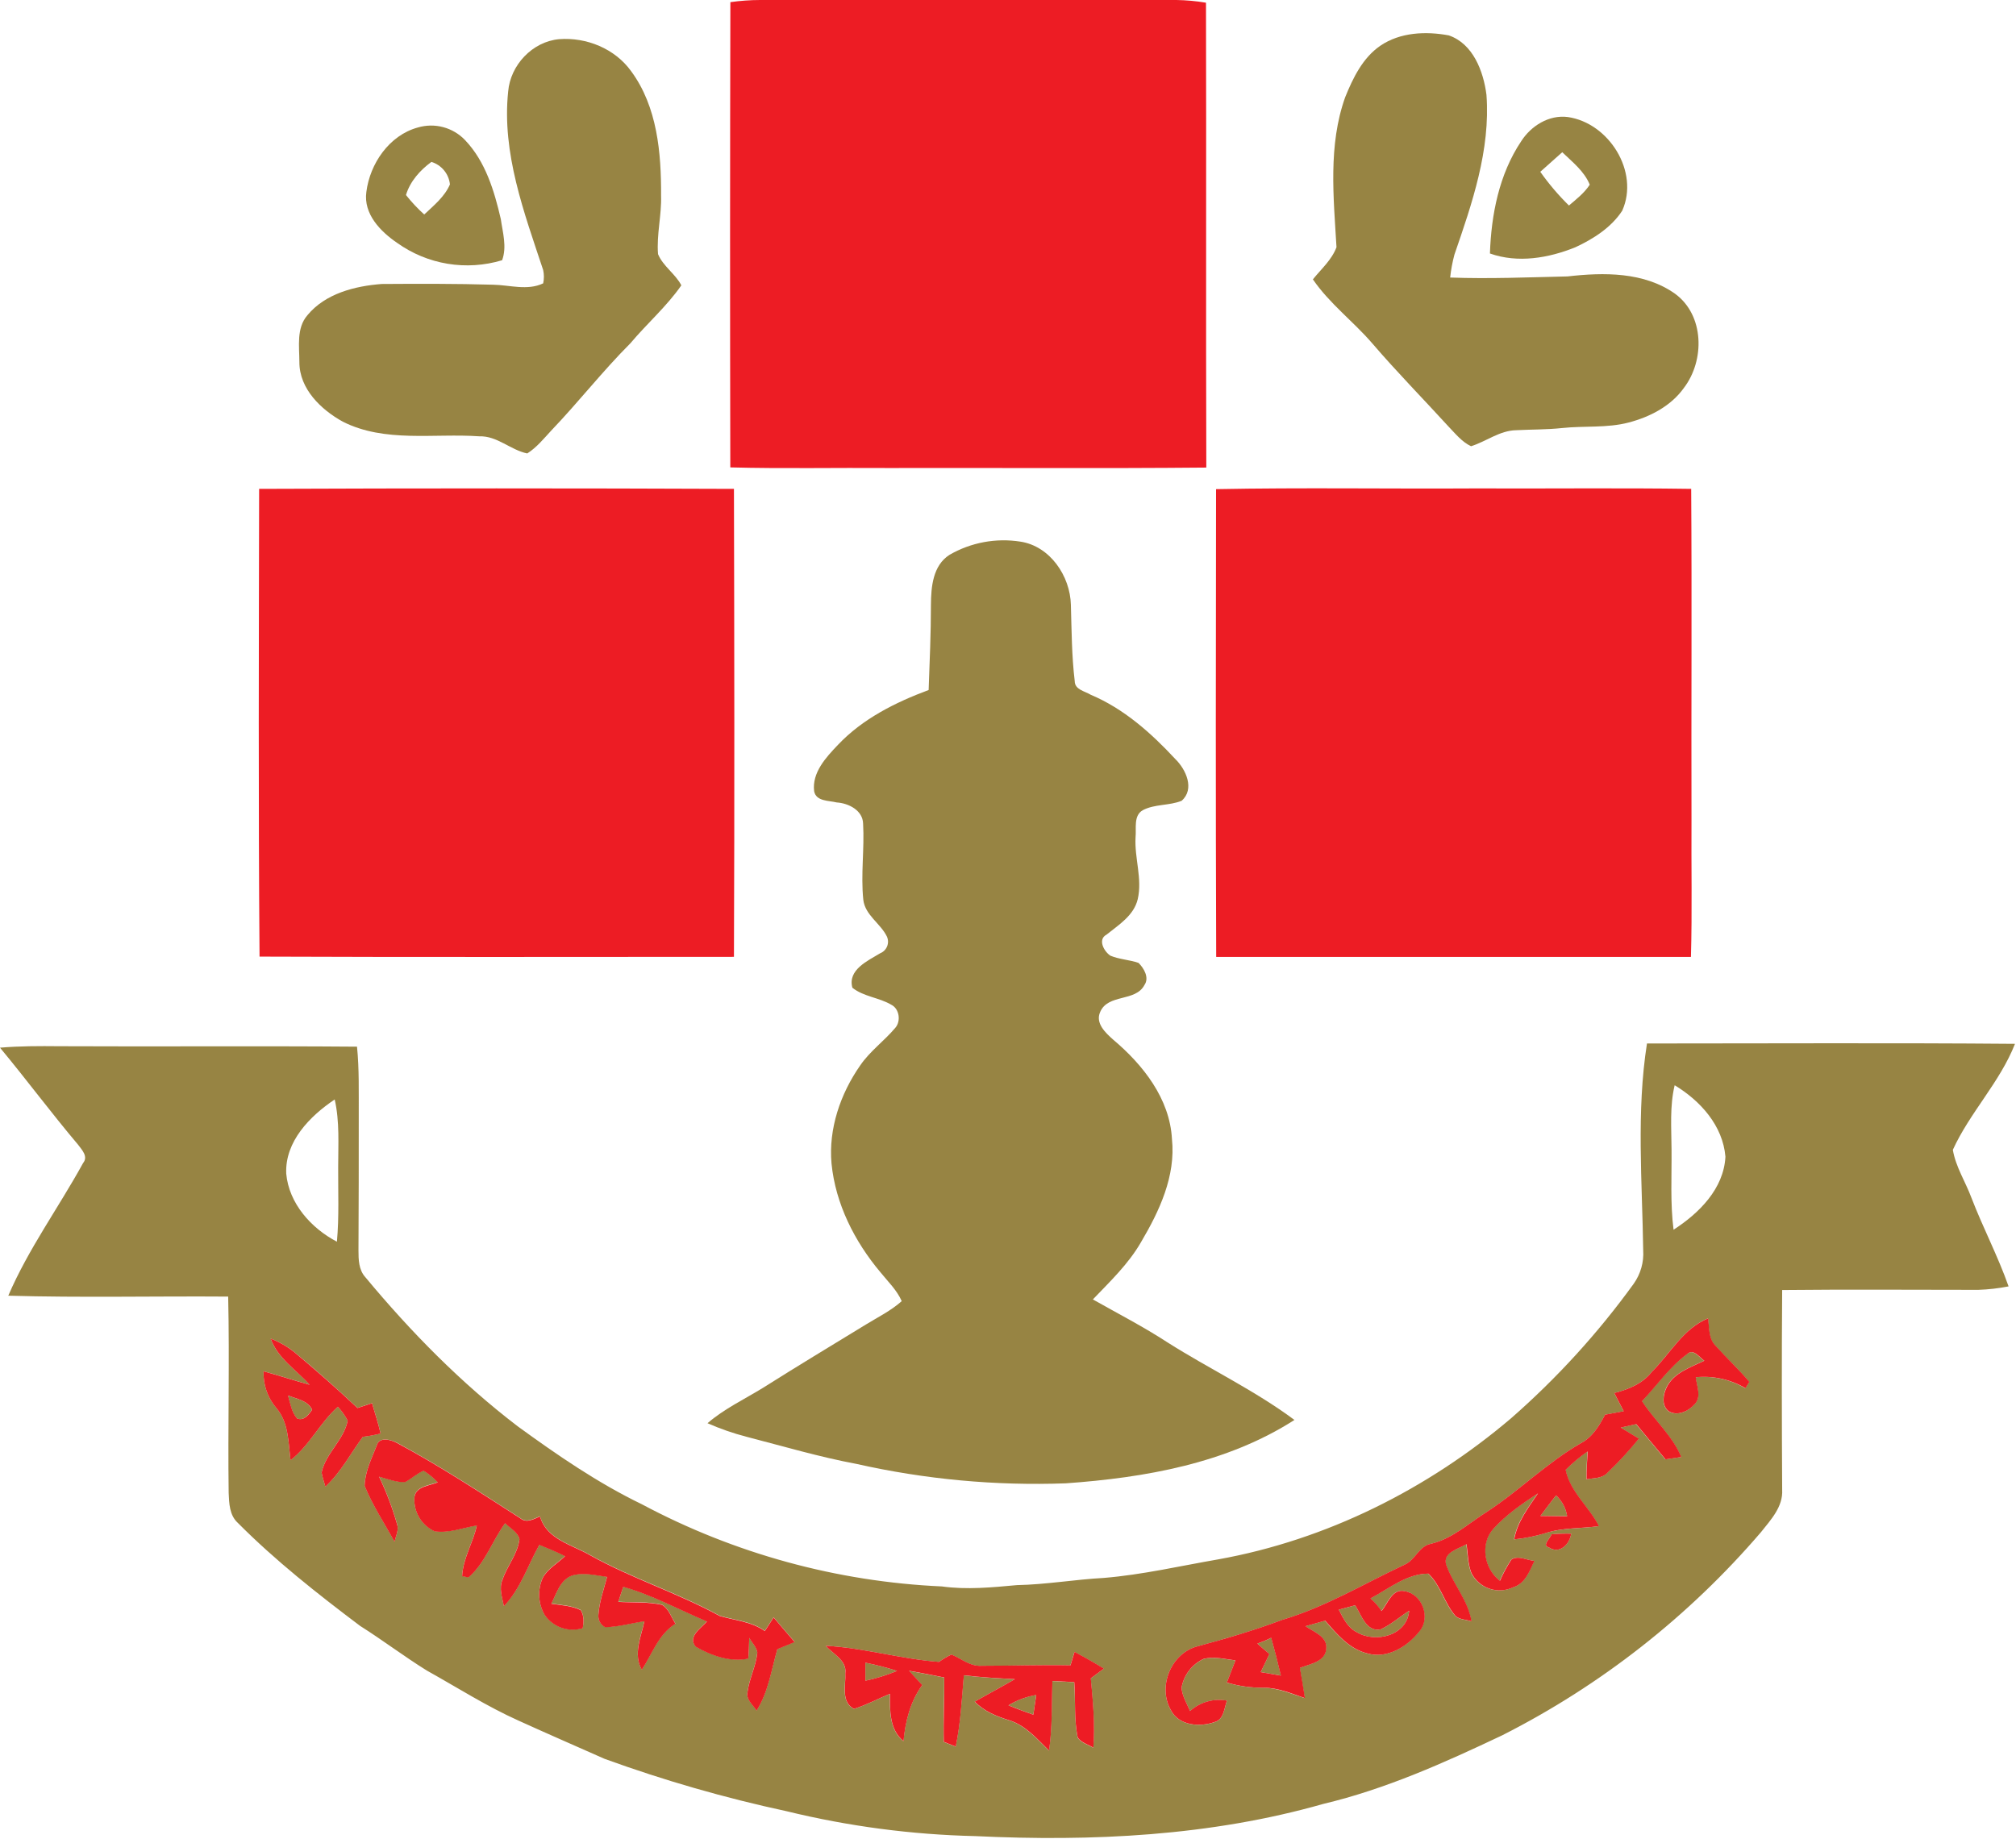 <svg width="581" height="530" viewBox="0 0 581 530" fill="none" xmlns="http://www.w3.org/2000/svg">
<path d="M210.49 0.62C213.325 0.213 216.186 0.006 219.05 0C259.05 0 299.05 0 339.05 0C341.902 0.046 344.747 0.306 347.56 0.78C347.68 45.44 347.51 90.09 347.65 134.78C317.11 135.07 286.57 134.83 256.03 134.91C240.84 134.8 225.65 135.13 210.47 134.73C210.377 90.023 210.383 45.32 210.49 0.62Z" fill="#ED1C24"/>
<path d="M74.68 140.92C120.287 140.734 165.9 140.734 211.52 140.92C211.63 185.92 211.7 230.85 211.52 275.82C165.95 275.82 120.37 275.94 74.8 275.75C74.44 230.81 74.6 185.87 74.68 140.92Z" fill="#ED1C24"/>
<path d="M350.46 141C375.32 140.52 400.19 140.94 425.06 140.79C445.83 140.88 466.61 140.62 487.39 140.92C487.61 172.74 487.39 204.55 487.48 236.36C487.39 249.52 487.69 262.68 487.32 275.84C441.714 275.84 396.107 275.84 350.5 275.84C350.33 230.91 350.39 186 350.46 141Z" fill="#ED1C24"/>
<path d="M397.78 13.2C403.5 9.28 410.92 8.97 417.53 10.2C424.53 12.59 427.53 20.56 428.39 27.34C429.57 43.23 424.26 58.6 419.16 73.39C418.579 75.558 418.167 77.768 417.93 80C429.19 80.42 440.48 79.93 451.75 79.68C462.2 78.49 473.81 78.34 482.75 84.68C491.21 90.87 491.34 103.87 485.31 111.79C481.56 117.07 475.53 120.17 469.39 121.79C463.1 123.44 456.53 122.7 450.13 123.39C445.75 123.86 441.34 123.78 436.95 124.01C432.2 124.1 428.36 127.24 423.95 128.63C421.31 127.38 419.46 125.03 417.48 122.98C410.18 114.98 402.55 107.22 395.48 98.98C390 92.62 383.15 87.51 378.37 80.53C380.78 77.53 383.81 74.91 385.17 71.26C384.33 56.91 382.73 41.87 387.67 28.03C389.92 22.47 392.72 16.68 397.78 13.2Z" fill="#978443"/>
<path d="M161.14 11.29C169.04 10.69 177.24 14.03 181.91 20.55C189.44 30.78 190.58 44.07 190.52 56.37C190.7 62.02 189.19 67.61 189.64 73.25C191.08 76.75 194.64 78.93 196.36 82.25C192.13 88.34 186.47 93.25 181.68 98.95C173.68 106.95 166.68 115.95 158.86 124.12C156.7 126.45 154.66 128.99 151.95 130.71C147.11 129.71 143.28 125.59 138.12 125.77C125.03 124.85 110.97 127.69 98.79 121.55C92.5 118.07 86.27 112.09 86.28 104.39C86.28 99.87 85.37 94.58 88.6 90.86C93.76 84.61 102.26 82.45 110.01 81.86C120.7 81.79 131.41 81.76 142.1 82.07C146.87 82.15 152 83.85 156.54 81.68C156.817 80.415 156.817 79.105 156.54 77.84C151.06 61.29 144.59 44.15 146.45 26.4C147.08 18.78 153.4 12 161.14 11.29Z" fill="#978443"/>
<path d="M438.39 40.73C441.23 36.28 446.39 33.05 451.8 33.73C463.69 35.43 472.53 49.5 467.52 60.73C464.35 65.59 459.22 68.85 454.05 71.26C446.32 74.4 437.45 75.93 429.39 73.07C429.77 61.86 432.03 50.24 438.39 40.73ZM443.9 49.52C446.355 53.002 449.12 56.255 452.16 59.24C454.3 57.42 456.57 55.66 458.16 53.24C456.59 49.36 453.16 46.7 450.23 43.88C448.11 45.78 446 47.66 443.9 49.52Z" fill="#978443"/>
<path d="M120.42 36.75C122.806 36.044 125.341 36.011 127.744 36.655C130.148 37.3 132.327 38.595 134.04 40.4C139.91 46.56 142.45 55 144.33 63.15C144.88 67.03 146.13 71.15 144.71 75.01C139.62 76.548 134.245 76.897 128.998 76.03C123.752 75.163 118.775 73.104 114.45 70.01C109.64 66.73 104.71 61.68 105.58 55.34C106.6 47.2 112.16 39 120.42 36.75ZM117 56.22C118.595 58.232 120.355 60.108 122.26 61.83C125.01 59.23 128.14 56.72 129.67 53.16C129.516 51.673 128.927 50.265 127.977 49.111C127.028 47.957 125.759 47.108 124.33 46.67C121.06 49.06 118.17 52.3 117 56.22Z" fill="#978443"/>
<path d="M273.65 159.93C279.824 156.363 287.036 155.021 294.08 156.13C302.63 157.43 308.42 166.06 308.62 174.33C308.84 181.66 308.85 189.02 309.73 196.33C309.73 198.81 312.64 199.22 314.35 200.27C323.85 204.27 331.73 211.27 338.69 218.77C341.79 221.77 344.39 227.46 340.54 230.83C336.95 232.29 332.79 231.72 329.33 233.55C326.62 235.12 327.53 238.76 327.26 241.36C326.92 247.36 329.26 253.3 327.89 259.19C326.76 263.94 322.41 266.58 318.89 269.42C316.27 270.8 318.16 274.29 320.03 275.49C322.61 276.56 325.48 276.65 328.12 277.56C329.69 279.11 331.28 281.84 329.82 283.94C327.24 288.86 319.33 286.41 317.07 291.7C315.59 294.96 318.64 297.75 320.83 299.7C329.42 306.94 337.12 316.7 337.75 328.31C338.88 339.02 334.12 349.12 328.81 358.1C325.2 364.37 319.91 369.39 314.96 374.57C322.17 378.65 329.55 382.44 336.49 386.97C348.55 394.62 361.58 400.77 373.05 409.31C353.5 421.85 329.93 425.96 307.14 427.58C286.876 428.321 266.601 426.439 246.82 421.98C236.12 419.98 225.7 416.89 215.18 414.17C211.32 413.171 207.547 411.86 203.9 410.25C208.69 406.11 214.45 403.39 219.81 400.1C229.64 393.89 239.6 387.88 249.52 381.82C253.02 379.67 256.79 377.82 259.87 375.06C258.47 371.85 255.87 369.4 253.72 366.72C246.28 357.86 240.79 347.03 239.64 335.4C238.74 325.4 242.19 315.31 247.89 307.14C250.69 303.02 254.82 300.08 258.01 296.29C259.69 294.39 259.22 290.79 256.86 289.62C253.33 287.53 248.91 287.32 245.65 284.72C244.25 279.56 250.06 276.97 253.65 274.79C254.107 274.61 254.522 274.338 254.869 273.991C255.216 273.644 255.489 273.229 255.67 272.773C255.851 272.316 255.936 271.828 255.921 271.337C255.905 270.846 255.789 270.364 255.58 269.92C253.72 266.14 249.32 263.8 248.8 259.37C248.04 252.06 249.16 244.72 248.74 237.42C248.65 233.56 244.52 231.52 241.12 231.31C238.85 230.74 235.2 231.04 234.63 228.08C233.97 222.7 238.05 218.32 241.48 214.72C248.6 207.19 258.03 202.47 267.63 198.9C267.92 190.71 268.29 182.51 268.29 174.31C268.33 169.17 268.83 163 273.65 159.93Z" fill="#978443"/>
<path d="M0 302C5.67 301.52 11.37 301.52 17.05 301.58C45.67 301.72 74.28 301.48 102.89 301.71C103.55 308.23 103.36 314.79 103.39 321.34C103.39 334.34 103.39 347.34 103.31 360.41C103.31 363.11 103.37 366.05 105.31 368.18C118.42 383.97 132.91 398.7 149.25 411.18C160.62 419.44 172.25 427.46 184.97 433.61C211.669 447.849 241.212 455.943 271.44 457.3C278.64 458.3 285.89 457.58 293.08 456.92C301.47 456.76 309.75 455.3 318.08 454.85C329.2 453.94 340.08 451.4 351.08 449.5C382.25 443.9 411.49 429.25 435.54 408.78C448.726 397.238 460.564 384.242 470.83 370.04C472.82 367.232 473.784 363.825 473.56 360.39C473.28 340.54 471.56 320.48 474.65 300.79C510 300.79 545.36 300.59 580.71 300.89C576.36 311.97 567.71 320.68 562.8 331.44C563.62 336.36 566.45 340.66 568.17 345.3C571.48 353.91 575.8 362.1 578.86 370.81C575.972 371.377 573.042 371.712 570.1 371.81C551.27 371.81 532.44 371.66 513.61 371.86C513.46 391.05 513.5 410.24 513.61 429.43C513.9 434.36 510.3 438.13 507.46 441.71C486.701 465.923 461.371 485.806 432.92 500.22C416.24 508.13 399.33 515.72 381.33 520C348.82 529.26 314.67 530.88 281.06 529.27C262.737 528.851 244.514 526.447 226.71 522.1C208.896 518.268 191.366 513.222 174.24 507C165.99 503.34 157.71 499.74 149.48 496C140.28 491.87 131.77 486.43 122.98 481.53C116.43 477.46 110.29 472.78 103.77 468.67C91.5 459.42 79.36 449.87 68.52 438.96C66.12 436.76 66.03 433.35 65.9 430.33C65.64 411.48 66.18 392.61 65.76 373.75C44.64 373.59 23.5 374.1 2.39 373.49C8.17 360.02 16.9 348.08 23.94 335.27C25.48 333.38 23.66 331.52 22.52 329.99C14.79 320.84 7.66 311.23 0 302ZM482.63 312.83C481.17 318.91 481.7 325.19 481.73 331.38C481.8 339.08 481.33 346.81 482.31 354.48C489.66 349.72 496.77 342.7 497.26 333.43C496.51 324.46 490.04 317.3 482.63 312.83ZM82.49 338.3C83.25 346.88 89.68 354.06 97.1 357.93C97.75 350.76 97.42 343.56 97.46 336.39C97.46 329.89 97.91 323.32 96.46 316.93C89.33 321.71 82.09 329.05 82.49 338.3ZM476.08 395.4C473.42 398.86 469.31 400.5 465.23 401.57L467.94 406.81C466.14 407.13 464.35 407.463 462.57 407.81C460.88 411.01 458.95 414.28 455.63 416.01C445.88 421.62 437.88 429.69 428.49 435.83C423.23 439.13 418.49 443.62 412.31 445.04C408.9 445.75 407.87 449.75 404.8 451.04C393.14 456.5 381.99 463.25 369.56 466.94C361.56 469.94 353.43 472.34 345.22 474.55C337.55 476.47 333.52 486.15 337.44 492.98C339.76 497.48 345.75 497.93 350.04 496.41C352.76 495.66 352.78 492.41 353.6 490.23C351.717 489.882 349.779 489.972 347.936 490.492C346.093 491.012 344.394 491.949 342.97 493.23C342.04 491.04 340.69 488.93 340.52 486.51C340.827 484.726 341.559 483.043 342.654 481.602C343.749 480.161 345.174 479.004 346.81 478.23C349.81 477.4 353 478.3 356.05 478.62C355.23 480.76 354.39 482.88 353.57 485.02C356.993 486.039 360.549 486.534 364.12 486.49C368.28 486.55 372.12 488.22 376.01 489.49C375.55 486.58 375.08 483.68 374.58 480.78C377.43 479.64 381.89 479.08 382.17 475.27C382.57 471.7 378.59 470.39 376.17 468.77L381.84 467.17C385.21 470.99 388.72 475.29 393.91 476.58C399.67 478.32 405.57 474.65 409.03 470.25C412.36 466.25 409.84 459.46 404.72 458.66C401.16 457.87 399.91 462.24 398.09 464.39C397.205 463.037 396.135 461.815 394.91 460.76C400.21 457.97 405.35 453.61 411.6 453.61C415.19 457 416.21 462.17 419.44 465.85C420.69 466.91 422.53 466.85 424.04 467.38C423.04 461.27 418.69 456.62 416.69 450.94C415.77 447.47 420.34 446.46 422.6 445.12C422.92 447.89 423.01 450.74 423.97 453.39C425.037 455.53 426.903 457.165 429.165 457.941C431.427 458.718 433.903 458.574 436.06 457.54C439.51 456.54 440.76 452.87 442.16 449.94C439.99 449.75 437.57 448.28 435.53 449.54C434.257 451.487 433.15 453.538 432.22 455.67C427.66 452.25 426.41 444.99 430.35 440.67C434.05 436.61 438.6 433.46 443.18 430.47C440.4 434.62 437.18 438.67 436.33 443.73C439.408 443.434 442.447 442.825 445.4 441.91C450.4 440.32 455.65 440.67 460.76 439.91C457.91 434.31 452.42 429.99 451.16 423.68C453.107 421.73 455.225 419.96 457.49 418.39C457.34 421.04 457.21 423.69 457.16 426.39C459.16 426.05 461.63 426.24 463.16 424.57C466.411 421.484 469.451 418.183 472.26 414.69C470.52 413.61 468.777 412.55 467.03 411.51L471.5 410.51C474.29 413.91 477.12 417.27 479.93 420.67L484.49 420C481.93 413.83 476.73 409.42 473.17 403.9C477.42 399.4 480.99 394.13 486.02 390.44C487.93 388.55 489.58 391.16 491.11 392.24C487.18 394.15 482.38 395.65 480.28 399.86C479.28 401.95 478.76 404.97 480.72 406.7C483.23 408.45 486.62 406.8 488.41 404.7C490.41 402.54 488.91 399.5 488.66 397C493.648 396.51 498.662 397.617 502.98 400.16L504.09 398.34C501.09 394.7 497.55 391.48 494.39 387.95C492.3 385.86 492.56 382.72 492.23 380.03C485.11 382.94 481.33 390.19 476.08 395.4ZM78.01 385.87C80.01 391.57 85.37 394.81 89.22 399.15C84.78 397.92 80.4 396.49 75.96 395.27C75.815 399.114 77.114 402.874 79.6 405.81C83.21 409.99 83.09 415.72 83.73 420.89C89.24 416.64 92.19 410.08 97.37 405.49C98.487 406.692 99.439 408.037 100.2 409.49C99.11 415.08 93.87 418.87 92.68 424.44C92.94 425.82 93.38 427.16 93.77 428.51C98.23 424.41 101.02 418.99 104.56 414.16C106.286 413.958 107.997 413.641 109.68 413.21C109.04 410.21 108.03 407.38 107.23 404.47C105.82 404.92 104.42 405.38 103.02 405.85C97.1 400.27 91.02 394.85 84.73 389.67C82.692 388.076 80.427 386.795 78.01 385.87ZM108.55 416.74C107.09 420.44 105.19 424.22 105.08 428.24C107.36 433.9 110.8 439.04 113.71 444.4C114.05 442.69 115.03 441.01 114.41 439.24C113.076 434.56 111.35 430 109.25 425.61C111.71 426.27 114.18 427.3 116.77 427.17C118.61 426.17 120.14 424.7 122.08 423.89C123.576 424.831 124.946 425.956 126.16 427.24C123.75 428.24 119.74 428.33 119.42 431.67C119.302 433.691 119.799 435.7 120.847 437.432C121.896 439.164 123.445 440.537 125.29 441.37C129.38 441.95 133.41 440.37 137.42 439.68C136.36 444.68 133.42 449.14 133.19 454.29L135.02 454.65C139.85 450.48 141.88 444.1 145.57 439.02C146.98 440.46 149.16 441.53 149.71 443.58C149.23 447.85 146.19 451.26 144.84 455.25C143.73 457.74 144.74 460.43 145.22 462.94C150.03 457.94 152.09 451.2 155.43 445.28C157.93 446.28 160.43 447.28 162.83 448.53C160.68 450.63 157.83 452.12 156.38 454.84C155.64 456.528 155.306 458.367 155.405 460.208C155.504 462.049 156.033 463.841 156.95 465.44C158.134 467.17 159.84 468.476 161.819 469.169C163.797 469.861 165.945 469.904 167.95 469.29C168.24 467.54 168.37 465.61 167.35 464.07C164.72 462.78 161.72 462.66 158.88 462.24C160.39 459.33 161.37 455.49 164.71 454.16C168.05 453.11 171.58 454.05 174.95 454.5C174.03 458.11 172.71 461.67 172.46 465.41C172.387 466.131 172.531 466.858 172.873 467.497C173.215 468.137 173.74 468.66 174.38 469C178.21 468.93 181.95 467.86 185.72 467.27C184.72 471.82 182.4 476.83 184.96 481.27C187.96 476.67 189.73 471.08 194.67 468C193.45 466.16 192.75 463.69 190.77 462.54C186.64 461.63 182.38 461.93 178.19 461.7C178.66 460.24 179.14 458.8 179.63 457.36C188.02 459.77 195.71 463.98 203.73 467.36C202.01 469.36 198.05 471.74 200.5 474.62C204.93 477.17 210.5 479.18 215.64 478.06C215.86 476.06 215.85 474.06 215.92 472.06C216.7 473.45 218 474.68 218.26 476.31C217.87 480.23 215.94 483.8 215.43 487.7C214.93 489.87 217.05 491.38 218.03 493.07C221.42 487.7 222.27 481.32 224.03 475.33L229.03 473.28C226.97 470.94 224.947 468.573 222.96 466.18C222.1 467.48 221.26 468.78 220.42 470.1C216.57 467.36 211.83 467.04 207.42 465.76C195.42 459.15 182.14 454.97 170.1 448.27C164.83 445.19 157.51 443.73 155.63 437.06C153.81 437.83 151.73 439.11 149.91 437.57C138.27 430.09 126.68 422.47 114.47 415.92C112.69 415 109.24 414 108.55 416.74ZM447.14 442.27C446.85 443.37 444.26 445.53 446.33 446.02C449.44 448.15 452.33 445.16 452.81 442.09C450.918 442.039 449.025 442.1 447.14 442.27ZM237.95 474.41C240.08 476.79 244.12 478.61 243.58 482.35C243.78 485.81 242.26 490.57 246.08 492.61C249.67 491.5 252.99 489.7 256.45 488.27C256.45 493.08 256.25 498.56 260.36 501.92C260.88 496.17 262.36 490.49 265.75 485.75L261.97 481.63C265.357 482.23 268.737 482.877 272.11 483.57C272.17 489.76 271.8 495.94 271.97 502.12L275.41 503.48C276.82 496.71 277.16 489.8 277.75 482.93C282.63 483.53 287.54 483.77 292.45 484.05C288.63 486.26 284.73 488.33 280.9 490.52C283.56 493.3 287.13 494.75 290.74 495.87C295.54 497.33 298.84 501.27 302.31 504.65C303.26 498 303.07 491.27 303.26 484.58L309.57 484.9C309.99 490.22 309.49 495.66 310.57 500.9C311.57 502.38 313.57 502.9 315.07 503.8C315.59 497.11 314.96 490.42 314.34 483.8L318.1 481C315.34 479.3 312.523 477.697 309.65 476.19C309.25 477.477 308.86 478.767 308.48 480.06C299.96 479.9 291.48 480.19 282.93 480.19C279.61 480.44 277.04 478.13 274.18 476.95C272.921 477.545 271.719 478.255 270.59 479.07C259.62 478.23 248.96 475 237.95 474.41Z" fill="#978443"/>
<path d="M82.98 402.25C85.45 403.25 88.65 403.67 89.93 406.35C89 407.78 87.53 409.7 85.58 408.87C83.96 407 83.65 404.51 82.98 402.25Z" fill="#978443"/>
<path d="M448.44 431.05C450.161 432.626 451.29 434.743 451.64 437.05C449.06 437.05 446.49 437.013 443.93 436.94C445.41 435 446.9 433 448.44 431.05Z" fill="#978443"/>
<path d="M385.83 464C387.39 463.57 388.97 463.15 390.55 462.73C392.33 465.46 393.72 470.53 397.9 469.67C400.9 468.28 403.37 466.08 406.11 464.3C405.56 471.46 396.39 473.78 390.97 470.46C388.33 469.16 387.11 466.43 385.83 464Z" fill="#978443"/>
<path d="M362.38 473.77C363.748 473.302 365.085 472.744 366.38 472.1C367.38 475.71 368.31 479.35 369.17 483L363.33 482L365.82 476.78C364.66 475.78 363.48 474.81 362.38 473.77Z" fill="#978443"/>
<path d="M249.39 479.28C252.48 479.891 255.532 480.682 258.53 481.65C255.582 482.877 252.525 483.824 249.4 484.48C249.39 482.74 249.38 481 249.39 479.28Z" fill="#978443"/>
<path d="M290.64 491.57C293.089 490.064 295.805 489.045 298.64 488.57C298.36 490.46 298.07 492.36 297.79 494.26C295.39 493.42 293 492.53 290.64 491.57Z" fill="#978443"/>
<path d="M476.08 395.4C481.37 390.19 485.08 382.94 492.29 380.02C492.62 382.71 492.36 385.85 494.45 387.94C497.61 391.47 501.11 394.69 504.15 398.33L503.04 400.15C498.721 397.61 493.707 396.507 488.72 397C488.97 399.5 490.43 402.54 488.47 404.7C486.68 406.77 483.29 408.42 480.78 406.7C478.78 404.97 479.32 401.95 480.34 399.86C482.44 395.65 487.24 394.15 491.17 392.24C489.64 391.16 487.99 388.55 486.08 390.44C481.08 394.13 477.48 399.44 473.23 403.9C476.79 409.42 481.99 413.83 484.55 420L479.99 420.67C477.18 417.27 474.35 413.91 471.56 410.51L467.09 411.51C468.844 412.55 470.587 413.61 472.32 414.69C469.511 418.183 466.471 421.484 463.22 424.57C461.67 426.24 459.22 426.05 457.22 426.39C457.22 423.73 457.4 421.08 457.55 418.39C455.286 419.96 453.167 421.73 451.22 423.68C452.48 429.99 457.97 434.31 460.82 439.91C455.71 440.65 450.42 440.3 445.46 441.91C442.507 442.825 439.468 443.435 436.39 443.73C437.27 438.67 440.46 434.62 443.24 430.47C438.66 433.47 434.11 436.61 430.41 440.67C426.47 445 427.72 452.26 432.28 455.67C433.21 453.538 434.317 451.487 435.59 449.54C437.59 448.28 440.05 449.75 442.22 449.94C440.82 452.87 439.57 456.5 436.12 457.54C433.964 458.574 431.487 458.718 429.225 457.941C426.963 457.165 425.097 455.53 424.03 453.39C423.03 450.74 423.03 447.89 422.66 445.12C420.4 446.46 415.83 447.47 416.75 450.94C418.75 456.62 423.12 461.27 424.1 467.38C422.59 466.82 420.75 466.91 419.5 465.85C416.27 462.17 415.25 457 411.66 453.61C405.41 453.61 400.27 457.97 394.97 460.76C396.195 461.815 397.266 463.037 398.15 464.39C399.97 462.24 401.22 457.87 404.78 458.66C409.9 459.46 412.42 466.29 409.09 470.25C405.63 474.65 399.73 478.32 393.97 476.58C388.78 475.29 385.27 470.99 381.9 467.17L376.23 468.77C378.61 470.39 382.59 471.7 382.23 475.27C381.95 479.08 377.49 479.64 374.64 480.78C375.14 483.68 375.64 486.58 376.07 489.49C372.2 488.18 368.34 486.49 364.18 486.49C360.588 486.534 357.011 486.032 353.57 485C354.39 482.86 355.23 480.74 356.05 478.6C353 478.28 349.84 477.38 346.81 478.21C345.174 478.984 343.749 480.141 342.654 481.582C341.559 483.023 340.828 484.707 340.52 486.49C340.69 488.91 342.04 491.02 342.97 493.21C344.394 491.929 346.093 490.992 347.936 490.472C349.779 489.952 351.717 489.862 353.6 490.21C352.78 492.4 352.76 495.64 350.04 496.39C345.75 497.91 339.76 497.46 337.44 492.96C333.52 486.13 337.55 476.45 345.22 474.53C353.43 472.32 361.59 469.91 369.56 466.92C381.99 463.23 393.14 456.48 404.8 451.02C407.87 449.71 408.9 445.71 412.31 445.02C418.52 443.6 423.23 439.11 428.49 435.81C437.88 429.67 445.88 421.6 455.63 415.99C458.95 414.26 460.88 410.99 462.57 407.79C464.35 407.45 466.14 407.117 467.94 406.79L465.23 401.55C469.33 400.5 473.42 398.86 476.08 395.4ZM448.44 431.05C446.9 433 445.44 434.99 443.93 436.98C446.49 437.027 449.06 437.063 451.64 437.09C451.299 434.769 450.169 432.636 448.44 431.05ZM385.83 464C387.11 466.44 388.36 469.17 390.97 470.46C396.39 473.78 405.56 471.46 406.11 464.3C403.37 466.08 400.87 468.3 397.9 469.67C393.72 470.53 392.33 465.46 390.55 462.73C388.97 463.14 387.39 463.56 385.83 464ZM362.38 473.78C363.48 474.78 364.66 475.78 365.84 476.78L363.33 482L369.14 483C368.28 479.35 367.36 475.71 366.35 472.1C365.065 472.743 363.738 473.3 362.38 473.77V473.78Z" fill="#ED1C24"/>
<path d="M78.01 385.87C80.428 386.801 82.693 388.089 84.73 389.69C90.98 394.9 97.1 400.29 103.02 405.87C104.42 405.4 105.82 404.94 107.23 404.49C108.03 407.4 109.04 410.26 109.68 413.23C107.997 413.661 106.286 413.979 104.56 414.18C101.02 419.01 98.23 424.43 93.77 428.53C93.38 427.18 92.94 425.84 92.68 424.46C93.87 418.89 99.11 415.1 100.2 409.51C99.439 408.057 98.487 406.712 97.37 405.51C92.19 410.1 89.24 416.66 83.73 420.91C83.09 415.74 83.21 410.01 79.6 405.83C77.114 402.894 75.815 399.135 75.96 395.29C80.4 396.51 84.78 397.94 89.22 399.17C85.33 394.81 80.04 391.57 78.01 385.87ZM83.01 402.25C83.68 404.51 84.01 407.04 85.61 408.87C87.56 409.7 89.03 407.78 89.96 406.35C88.65 403.67 85.45 403.24 82.98 402.25H83.01Z" fill="#ED1C24"/>
<path d="M108.55 416.74C109.24 414.03 112.69 414.99 114.47 415.98C126.68 422.53 138.27 430.15 149.91 437.63C151.73 439.17 153.81 437.89 155.63 437.12C157.51 443.79 164.83 445.25 170.1 448.33C182.1 455.03 195.37 459.21 207.42 465.82C211.8 467.1 216.54 467.42 220.42 470.16C221.26 468.84 222.1 467.54 222.96 466.24C224.96 468.627 226.983 470.993 229.03 473.34L224.03 475.39C222.3 481.39 221.45 487.76 218.03 493.13C217.03 491.44 214.93 489.93 215.43 487.76C215.94 483.86 217.87 480.29 218.26 476.37C218 474.74 216.7 473.51 215.92 472.12C215.85 474.12 215.86 476.12 215.64 478.12C210.49 479.24 204.93 477.23 200.5 474.68C198.05 471.8 202.01 469.38 203.73 467.42C195.73 464.03 188.02 459.82 179.63 457.42C179.14 458.86 178.63 460.3 178.19 461.76C182.38 461.99 186.64 461.69 190.77 462.6C192.77 463.75 193.45 466.22 194.67 468.06C189.73 471.14 188.01 476.73 184.96 481.33C182.4 476.87 184.76 471.86 185.72 467.33C181.95 467.92 178.21 468.99 174.38 469.06C173.74 468.72 173.215 468.197 172.873 467.557C172.531 466.918 172.387 466.191 172.46 465.47C172.71 461.73 174.03 458.17 174.95 454.56C171.58 454.11 168.05 453.17 164.71 454.22C161.37 455.55 160.39 459.39 158.88 462.3C161.72 462.72 164.72 462.84 167.35 464.13C168.35 465.67 168.24 467.6 167.95 469.35C165.946 469.964 163.797 469.921 161.819 469.229C159.84 468.536 158.134 467.23 156.95 465.5C156.033 463.901 155.504 462.109 155.405 460.268C155.306 458.427 155.64 456.588 156.38 454.9C157.83 452.18 160.68 450.69 162.83 448.59C160.43 447.35 157.93 446.34 155.43 445.34C152.09 451.26 150.03 458.01 145.22 463C144.74 460.49 143.73 457.8 144.84 455.31C146.19 451.31 149.23 447.91 149.71 443.64C149.16 441.59 146.98 440.52 145.57 439.08C141.88 444.16 139.85 450.54 135.02 454.71L133.19 454.35C133.41 449.2 136.36 444.72 137.42 439.74C133.42 440.41 129.42 442.01 125.29 441.43C123.445 440.597 121.896 439.224 120.848 437.492C119.799 435.76 119.302 433.751 119.42 431.73C119.74 428.39 123.75 428.32 126.16 427.3C124.946 426.016 123.576 424.891 122.08 423.95C120.14 424.76 118.61 426.26 116.77 427.23C114.18 427.36 111.71 426.33 109.25 425.67C111.35 430.06 113.076 434.62 114.41 439.3C115.03 441.07 114.05 442.75 113.71 444.46C110.8 439.1 107.36 433.96 105.08 428.3C105.19 424.22 107.09 420.44 108.55 416.74Z" fill="#ED1C24"/>
<path d="M447.14 442.27C449.025 442.1 450.918 442.04 452.81 442.09C452.37 445.16 449.44 448.15 446.33 446.02C444.26 445.53 446.85 443.37 447.14 442.27Z" fill="#ED1C24"/>
<path d="M237.95 474.41C248.95 474.99 259.62 478.23 270.62 479.05C271.749 478.235 272.951 477.525 274.21 476.93C277.07 478.11 279.64 480.42 282.96 480.17C291.47 480.17 299.96 479.88 308.51 480.04C308.89 478.747 309.28 477.457 309.68 476.17C312.554 477.677 315.37 479.28 318.13 480.98L314.37 483.78C314.99 490.44 315.62 497.13 315.1 503.78C313.59 502.85 311.64 502.36 310.6 500.88C309.49 495.62 309.99 490.18 309.6 484.88L303.29 484.56C303.1 491.25 303.29 497.98 302.34 504.63C298.87 501.25 295.57 497.31 290.77 495.85C287.16 494.73 283.59 493.28 280.93 490.5C284.76 488.31 288.66 486.24 292.48 484.03C287.57 483.75 282.66 483.51 277.78 482.91C277.19 489.78 276.85 496.69 275.44 503.46L272 502.1C271.83 495.92 272.2 489.74 272.14 483.55C268.774 482.85 265.394 482.203 262 481.61L265.78 485.73C262.37 490.47 260.91 496.15 260.39 501.9C256.28 498.54 256.47 493.06 256.48 488.25C253.02 489.68 249.7 491.48 246.11 492.59C242.29 490.59 243.81 485.79 243.61 482.33C244.12 478.61 240.08 476.79 237.95 474.41ZM249.39 479.28C249.39 481.01 249.39 482.74 249.39 484.48C252.515 483.824 255.572 482.877 258.52 481.65C255.526 480.683 252.477 479.891 249.39 479.28ZM290.64 491.57C293 492.57 295.39 493.42 297.8 494.28C298.08 492.38 298.37 490.48 298.65 488.59C295.813 489.058 293.093 490.07 290.64 491.57Z" fill="#ED1C24"/>
</svg>
